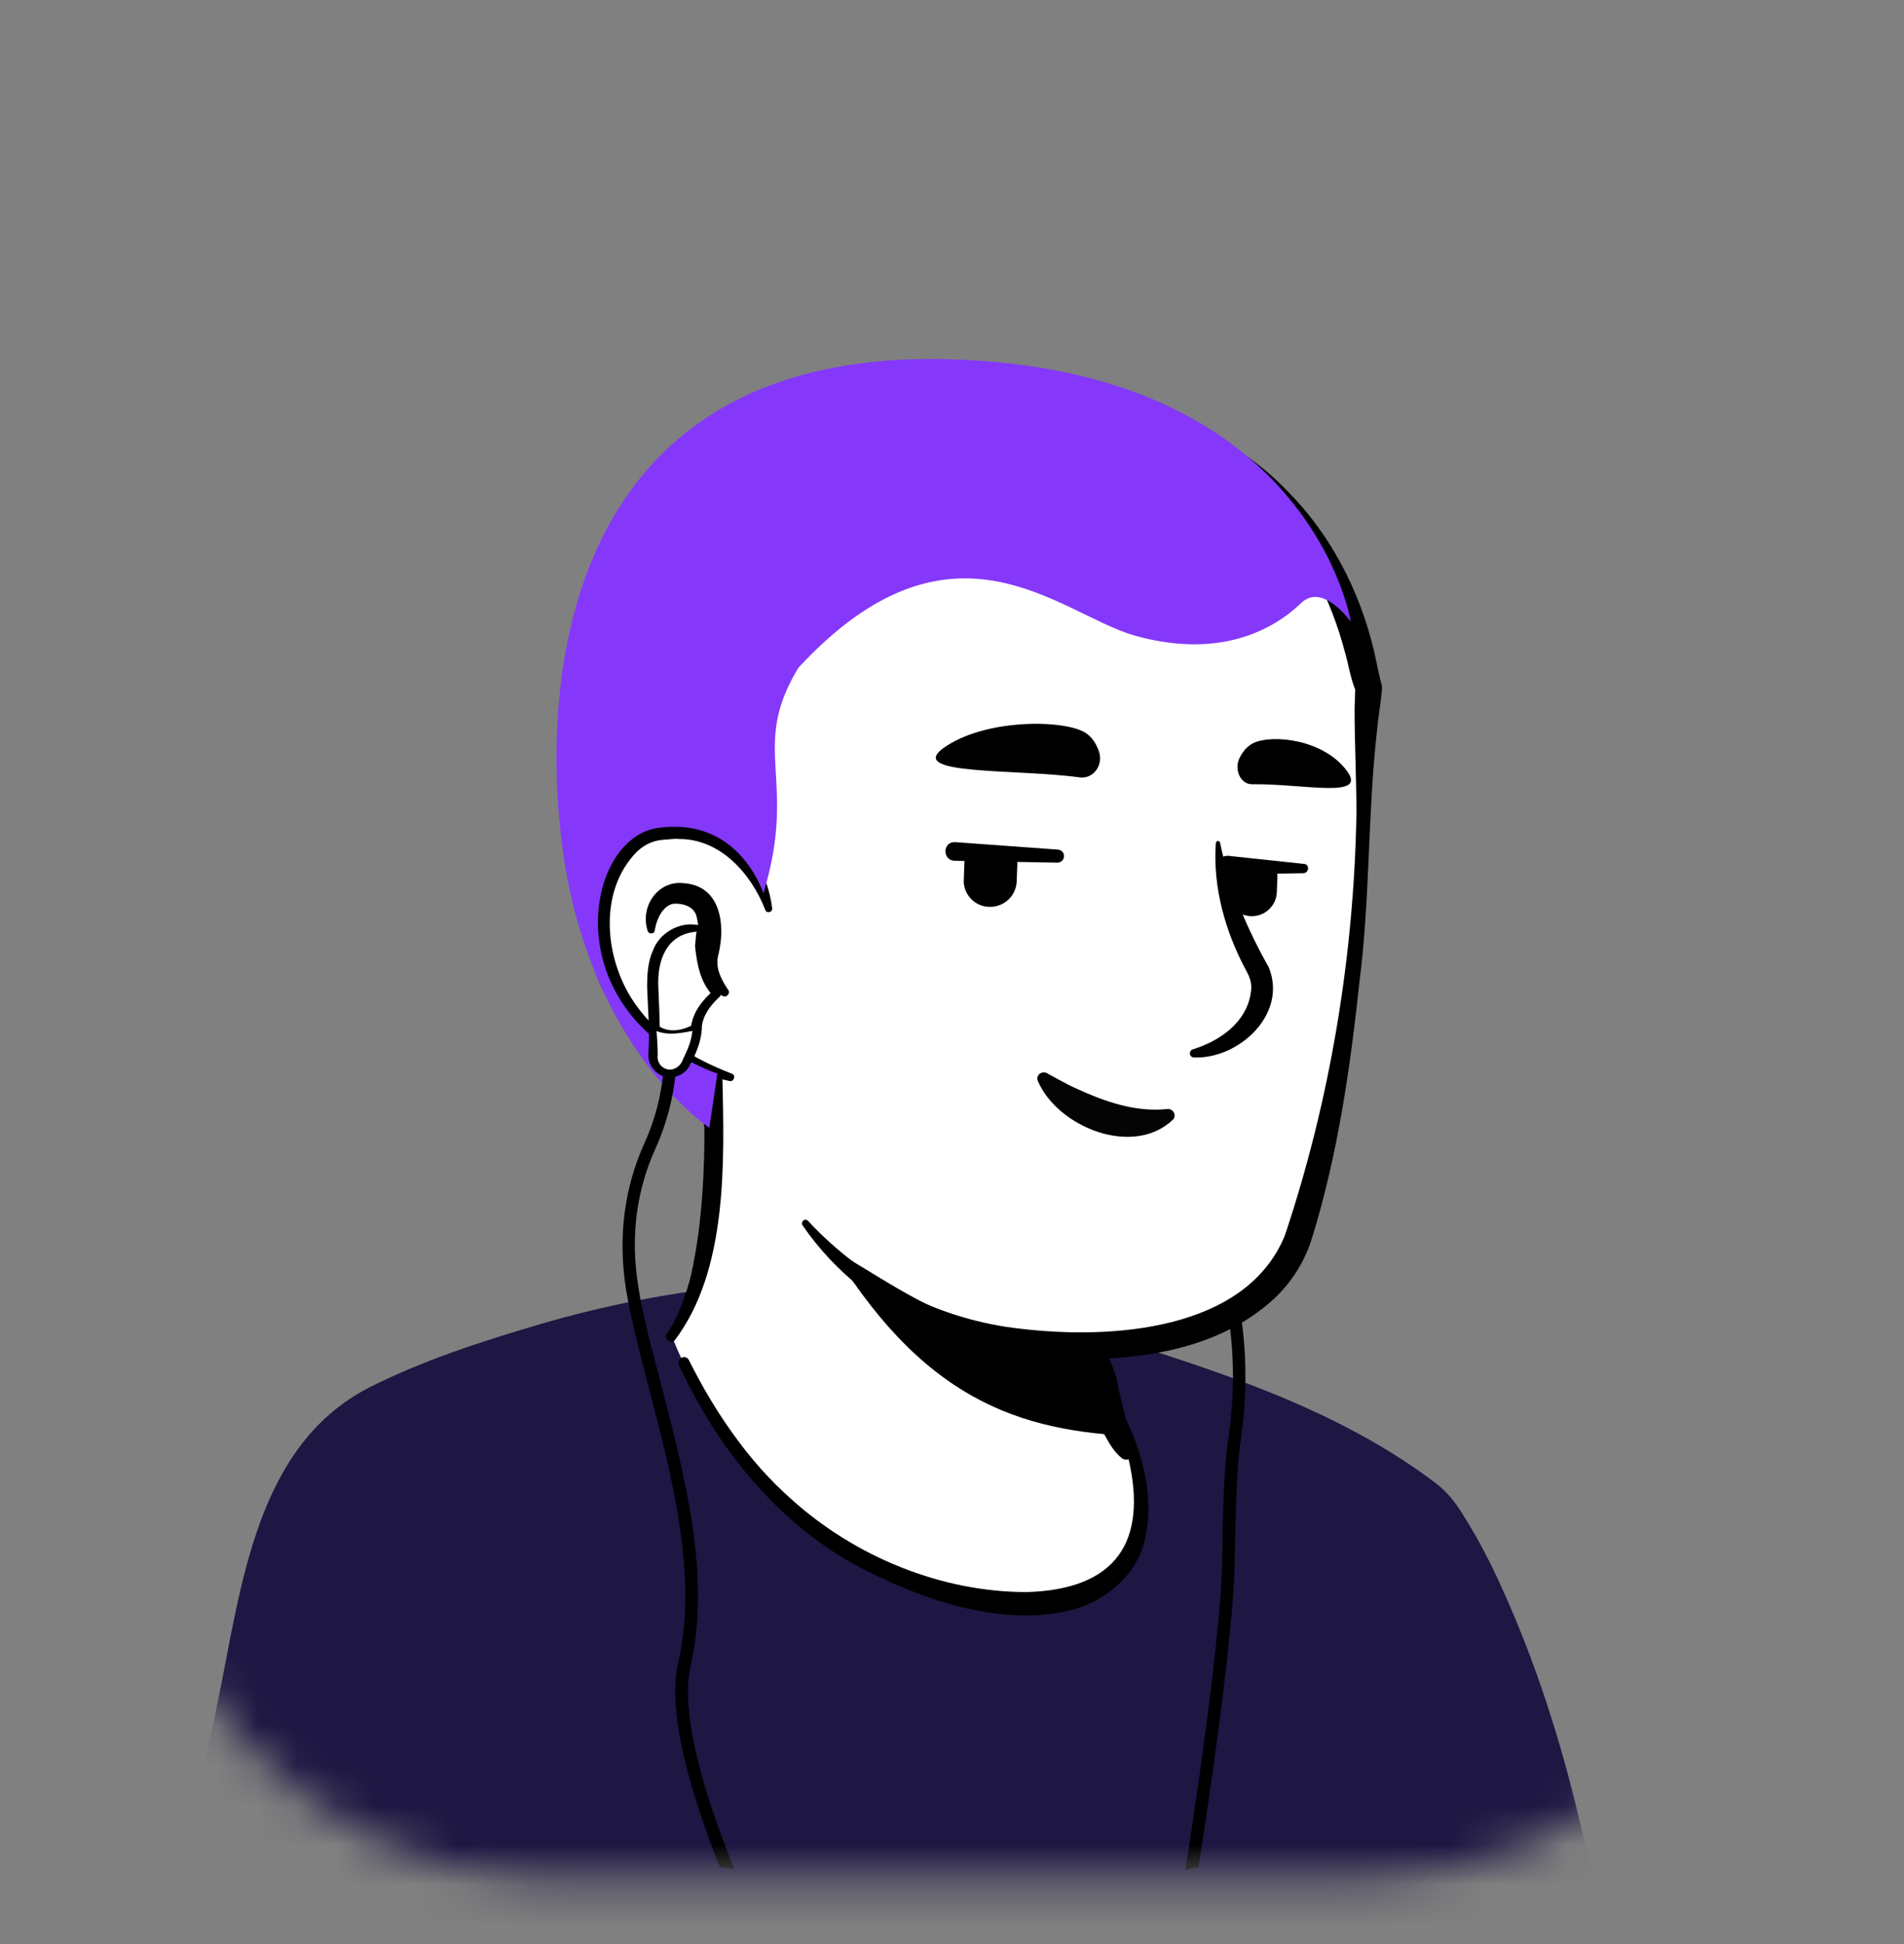 <?xml version="1.0" encoding="UTF-8"?> <svg xmlns="http://www.w3.org/2000/svg" width="48" height="49" viewBox="0 0 48 49" fill="none"><rect x="0" y="0" width="48" height="49" fill="#808080" stroke="none"/> <mask id="mask0_414_5687" style="mask-type:alpha" maskUnits="userSpaceOnUse" x="3" y="5" width="42" height="43"> <rect x="3.215" y="5.77" width="41.531" height="41.531" rx="10.213" fill="#D9D9D9"></rect> </mask> <g mask="url(#mask0_414_5687)"> <path d="M37.035 43.751C36.925 43.83 36.8 43.908 36.69 43.986C36.565 44.065 36.455 44.143 36.329 44.206C36.219 44.269 36.125 44.332 36.016 44.394C36 44.41 35.984 44.41 35.968 44.426C35.608 44.645 35.231 44.849 34.855 45.038C34.745 45.1 34.62 45.163 34.51 45.21C34.51 45.21 34.494 45.226 34.478 45.226C34.353 45.288 34.227 45.351 34.102 45.414C33.851 45.539 33.584 45.649 33.333 45.759C33.208 45.822 33.067 45.869 32.941 45.916C32.816 45.963 32.674 46.026 32.549 46.073C32.423 46.12 32.282 46.183 32.157 46.23C32.157 46.23 32.157 46.23 32.141 46.23C32.016 46.277 31.874 46.324 31.749 46.371C31.467 46.465 31.169 46.559 30.886 46.653C30.792 46.685 30.682 46.716 30.588 46.747C30.29 46.841 29.992 46.92 29.694 46.983C29.584 47.014 29.474 47.03 29.349 47.061C29.067 47.124 28.768 47.187 28.486 47.249C28.423 47.265 28.376 47.265 28.314 47.281C28.22 47.296 28.11 47.312 28.016 47.328C27.874 47.343 27.749 47.375 27.608 47.391C27.545 47.406 27.482 47.406 27.419 47.422C27.341 47.438 27.247 47.453 27.153 47.453C26.902 47.485 26.635 47.516 26.384 47.547C26.306 47.563 26.212 47.563 26.133 47.579H26.117C26.008 47.594 25.898 47.594 25.788 47.61C25.678 47.626 25.569 47.626 25.459 47.626C25.396 47.626 25.317 47.641 25.255 47.641C25.129 47.641 25.02 47.657 24.91 47.657C24.753 47.657 24.612 47.673 24.455 47.673C24.298 47.673 24.157 47.673 24 47.673C23.89 47.673 23.78 47.673 23.671 47.673C17.051 47.579 11.106 44.771 6.855 40.316C6.855 40.316 6.855 40.3 6.839 40.3C6.369 39.877 6.776 37.618 8.674 36.191C11.059 34.386 16.768 33.257 16.768 33.257C16.768 33.257 18.98 32.896 27.184 34.606C31.984 35.61 35.639 37.069 37.678 41.022C38.102 41.837 38.525 43.092 37.035 43.751Z" fill="white"></path> <path d="M27.231 34.434C30.243 35.045 33.459 35.704 35.937 37.696C36.769 38.371 37.318 39.359 37.773 40.316C37.992 40.786 38.212 41.273 38.384 41.79C38.478 42.135 38.62 42.528 38.541 42.935C38.526 43.045 38.431 43.186 38.353 43.265C37.992 43.626 37.6 43.845 37.208 44.128C34.902 45.728 32.251 46.857 29.506 47.453C23.388 48.786 16.769 47.751 11.388 44.535C9.6 43.453 7.953 42.135 6.541 40.583C6.384 40.394 6.384 40.081 6.384 39.877C6.4 39.406 6.525 38.951 6.682 38.528C7.059 37.555 7.545 36.583 8.376 35.908C8.973 35.5 9.616 35.155 10.274 34.873C12.345 33.994 14.525 33.383 16.769 33.132C16.957 33.116 16.988 33.383 16.8 33.414C14.651 33.853 12.518 34.512 10.525 35.406C9.804 35.767 9.035 36.081 8.455 36.645C7.906 37.241 7.514 37.979 7.2 38.731C6.996 39.186 6.855 39.908 6.918 40.269C7.906 41.445 9.067 42.48 10.322 43.375C17.192 48.175 27.623 48.488 34.933 44.488C35.592 44.128 36.235 43.72 36.847 43.296C37.145 43.092 37.459 42.92 37.694 42.684C37.71 42.669 37.694 42.684 37.694 42.7C37.694 42.716 37.678 42.731 37.678 42.731C37.694 42.543 37.631 42.292 37.553 42.041C37.27 41.132 36.816 40.175 36.329 39.343C35.561 38.104 34.259 37.32 32.941 36.692C32.031 36.269 31.075 35.939 30.102 35.626C29.129 35.312 28.141 35.045 27.153 34.81C26.902 34.747 26.98 34.386 27.231 34.434Z" fill="black"></path> <path d="M42.243 53.477H2.573C2.573 53.477 4.91 48.551 5.945 42.935C6.667 39.045 7.2 36.771 9.224 35.516C10.651 34.638 14.667 33.367 17.522 32.959C18.683 32.802 20.988 32.63 22.981 32.786C24.486 32.975 27.592 33.853 28.785 34.183C30.573 34.684 34.447 36.175 36.157 37.743C36.832 38.371 38.432 41.508 39.467 46.057C40.659 51.233 42.243 53.477 42.243 53.477Z" fill="#1E1643"></path> <path d="M42.604 53.665C31.012 53.775 14.039 54.01 2.588 53.963C2.243 53.979 1.992 53.587 2.149 53.273C3.655 49.947 4.8 46.402 5.506 42.81C6.086 40.002 6.447 36.457 9.286 34.983C10.682 34.277 12.157 33.806 13.647 33.367C16.267 32.598 19.043 32.222 21.773 32.3C22.196 32.316 22.635 32.332 23.075 32.363C24.016 32.504 24.941 32.739 25.851 32.975C26.667 33.179 27.498 33.414 28.298 33.649C28.392 33.696 28.424 33.885 28.471 33.979C28.533 34.089 28.612 34.073 28.722 34.026C28.769 34.01 28.816 33.979 28.863 33.994C28.973 34.01 29.13 34.073 29.239 34.104C31.671 34.889 34.118 35.814 36.173 37.367C36.471 37.587 36.706 37.885 36.894 38.198C37.271 38.794 37.584 39.406 37.867 40.034C38.714 41.9 39.341 43.861 39.812 45.853C40.424 48.347 41.145 50.857 42.447 53.084L42.51 53.179L42.541 53.226C42.635 53.304 42.667 53.539 42.604 53.665ZM41.882 53.288C41.804 53.383 41.82 53.587 41.882 53.665L41.867 53.634L41.835 53.571C41.114 52.441 40.581 51.187 40.126 49.947C39.655 48.677 39.294 47.328 38.98 46.01C38.526 44.065 37.929 42.151 37.13 40.332C36.784 39.563 36.439 38.794 35.922 38.151C35.624 37.853 35.279 37.602 34.918 37.367C33.114 36.206 31.09 35.359 29.051 34.7C28.973 34.669 28.784 34.622 28.69 34.59C28.596 34.559 28.596 34.292 28.533 34.23C28.392 34.104 28.235 34.449 28.094 34.418C27.294 34.198 26.463 33.979 25.647 33.79C24.675 33.571 23.718 33.32 22.745 33.241C18.447 32.959 14.102 33.869 10.149 35.579C8.235 36.363 7.514 38.136 7.059 40.034C6.651 41.634 6.416 43.375 6.039 44.99C5.318 47.986 4.314 50.873 3.043 53.696L2.604 53.006C13.741 52.975 30.588 53.147 41.882 53.288Z" fill="#1E1643"></path> <path d="M28.706 38.606C28.376 40.222 26.243 41.194 22.651 39.736C18.918 38.23 17.302 34.638 16.894 33.571C19.106 29.43 17.569 26.559 17.569 26.559C22.667 26.12 27.122 32.081 27.122 32.081L27.812 35.03C27.874 35.281 28 35.5 28.188 35.657C28.518 36.237 28.91 37.571 28.706 38.606Z" fill="white"></path> <path d="M16.816 33.618C17.114 33.163 17.302 32.63 17.427 32.112C17.663 31.03 17.741 29.932 17.757 28.834V28.426C17.71 28.018 17.569 27.594 17.412 27.218C17.208 26.716 17.945 26.402 18.18 26.904C18.212 26.967 18.212 27.077 18.212 27.14C18.259 29.273 18.353 32.018 17.004 33.79C16.91 33.885 16.722 33.743 16.816 33.618Z" fill="black"></path> <path d="M27.294 32.049C27.529 32.19 27.608 32.379 27.639 32.567C27.733 32.943 27.702 33.351 27.796 33.743C27.875 34.12 28.11 34.481 28.173 34.873C28.251 35.281 28.486 36.143 28.58 36.567C28.612 36.661 28.549 36.771 28.439 36.786C28.377 36.802 28.329 36.786 28.282 36.755C28.078 36.583 27.984 36.41 27.859 36.19C27.655 35.814 27.514 35.469 27.388 35.045C27.279 34.669 27.326 34.261 27.231 33.869C27.153 33.492 26.933 33.132 26.855 32.739C26.808 32.551 26.792 32.347 26.933 32.112C27.027 32.018 27.184 31.986 27.294 32.049Z" fill="black"></path> <path d="M28.424 36.19C25.428 36.033 22.98 35.092 20.596 30.841C22.604 32.614 24.973 33.288 27.467 33.602L27.796 35.045C27.859 35.296 28.235 36.033 28.424 36.19Z" fill="black"></path> <path d="M28.298 35.61C28.831 36.614 29.145 37.869 28.816 38.983C28.565 39.767 27.843 40.347 27.059 40.567C25.239 41.053 23.137 40.285 21.522 39.422C19.53 38.308 18.055 36.441 17.114 34.402C17.051 34.245 17.271 34.12 17.365 34.277C17.694 34.935 18.071 35.579 18.494 36.159C18.918 36.755 19.404 37.304 19.953 37.79C21.553 39.233 23.718 40.128 25.883 40.128C28.11 40.065 28.957 38.888 28.439 36.724C28.361 36.379 28.235 36.018 28.063 35.72C27.969 35.594 28.204 35.453 28.298 35.61Z" fill="black"></path> <path d="M34.368 16.771C34.651 18.088 34.431 18.967 34.306 22.606C34.18 26.182 33.145 31.233 31.874 32.504C30.902 33.461 27.78 34.214 25.004 33.508C23.592 33.147 22.4 32.331 21.427 31.751C20.204 31.014 19.137 28.739 18.259 27.28C17.569 26.135 17.631 27.516 16.737 26.527C15.498 25.178 14.008 22.465 14.745 17.665C15.937 9.884 22.102 8.975 26.667 9.837C31.263 10.7 33.616 13.304 34.368 16.771Z" fill="white"></path> <path d="M17.522 27.908C17.161 27.312 16.69 26.779 16.267 26.214C15.639 25.351 15.169 24.363 14.855 23.343C13.49 18.983 14.322 13.273 18.447 10.7C22.196 8.316 29.475 9.179 32.518 12.441C33.663 13.618 34.4 15.155 34.714 16.755C34.73 16.849 34.776 17.022 34.792 17.116C34.808 17.194 34.855 17.288 34.839 17.383C34.808 17.728 34.745 18.073 34.714 18.418C34.478 20.504 34.541 22.637 34.275 24.724C34.039 26.92 33.726 29.116 33.067 31.233C32.863 31.877 32.471 32.457 31.953 32.88C30.792 33.853 29.271 34.182 27.812 34.245C24.894 34.386 21.93 33.351 20.235 30.888C20.173 30.794 20.298 30.684 20.377 30.779C21.788 32.3 23.702 33.273 25.741 33.492C28 33.759 31.404 33.555 32.392 31.139C33.537 27.72 34.133 24.096 34.196 20.504C34.196 19.626 34.149 18.747 34.149 17.853C34.149 17.743 34.165 17.492 34.165 17.383C34.165 17.367 34.165 17.383 34.165 17.383C34.165 17.398 34.165 17.398 34.165 17.383C34.039 17.069 33.992 16.724 33.898 16.41C33.553 15.108 32.926 13.869 32.032 12.88C29.067 9.555 22.463 8.724 18.761 11.218C15.828 13.163 15.043 16.896 14.839 20.19C14.667 22.653 15.388 25.069 17.255 26.763L17.992 27.532C18.306 27.877 17.773 28.285 17.522 27.908Z" fill="black"></path> <path d="M19.372 22.92C19.372 22.92 18.886 20.567 16.596 20.849C14.62 21.1 13.929 25.837 18.416 27.155" fill="white"></path> <path d="M18.212 25.1C17.851 24.896 17.6 24.551 17.584 24.128C17.6 23.814 17.647 23.453 17.569 23.139C17.522 22.841 17.208 22.763 16.973 22.779C16.722 22.826 16.565 23.139 16.518 23.39C16.518 23.406 16.502 23.453 16.502 23.469C16.486 23.547 16.361 23.547 16.329 23.469C16.125 22.857 16.58 22.183 17.239 22.261C18.165 22.324 18.29 23.296 18.118 24.033C18.024 24.347 18.149 24.63 18.322 24.896L18.353 24.943C18.431 25.037 18.306 25.163 18.212 25.1Z" fill="black"></path> <path d="M30.761 21.257C30.996 22.371 31.435 23.406 31.985 24.379C32.471 25.571 31.216 26.7 30.102 26.653C29.977 26.653 29.961 26.481 30.071 26.449C30.777 26.23 31.42 25.759 31.53 25.038C31.577 24.818 31.514 24.63 31.404 24.441C30.886 23.469 30.573 22.355 30.651 21.257C30.651 21.179 30.761 21.179 30.761 21.257Z" fill="black"></path> <path d="M19.294 22.936C18.933 22.01 18.149 21.132 17.098 21.147C17.004 21.132 16.847 21.163 16.753 21.163C16.486 21.179 16.267 21.273 16.063 21.461C15.059 22.465 15.232 24.237 16.047 25.351C16.33 25.743 16.69 26.088 17.098 26.371C17.506 26.653 17.961 26.873 18.447 27.061C18.557 27.092 18.51 27.265 18.4 27.249C17.349 27.03 16.345 26.512 15.655 25.649C14.588 24.363 14.369 22.214 15.639 20.959C15.922 20.708 16.314 20.52 16.706 20.52C16.831 20.52 17.02 20.488 17.145 20.52C17.804 20.551 18.431 20.881 18.839 21.398C19.2 21.837 19.404 22.371 19.467 22.904C19.467 22.998 19.326 23.03 19.294 22.936Z" fill="black"></path> <path d="M29.569 28.222C28.565 29.179 26.667 28.41 26.165 27.249C26.102 27.108 26.259 26.983 26.384 27.045C26.651 27.187 26.886 27.328 27.137 27.438C27.859 27.767 28.612 28.034 29.412 27.955C29.569 27.924 29.678 28.112 29.569 28.222Z" fill="#040404"></path> <path d="M25.647 21.743C25.647 21.759 25.647 21.775 25.647 21.775L25.631 22.214C25.616 22.59 25.302 22.873 24.925 22.857C24.549 22.841 24.267 22.512 24.298 22.151L24.314 21.712C24.314 21.633 24.345 21.539 24.377 21.477L25.631 21.539C25.631 21.602 25.647 21.665 25.647 21.743Z" fill="black"></path> <path d="M32.204 22.088L32.188 22.496C32.172 22.841 31.875 23.108 31.529 23.092C31.184 23.077 30.918 22.779 30.933 22.434L30.949 22.026C30.949 21.947 30.965 21.869 30.996 21.806L32.172 21.853C32.188 21.932 32.204 22.01 32.204 22.088Z" fill="black"></path> <path d="M27.216 19.594C27.561 19.642 27.827 19.281 27.702 18.936C27.639 18.747 27.529 18.575 27.357 18.465C26.823 18.136 24.831 18.104 23.78 18.857C22.839 19.547 25.647 19.375 27.216 19.594Z" fill="black"></path> <path d="M31.561 19.767C31.278 19.767 31.106 19.406 31.247 19.108C31.326 18.951 31.435 18.81 31.592 18.732C32.078 18.496 33.38 18.637 33.961 19.438C34.478 20.143 32.863 19.751 31.561 19.767Z" fill="black"></path> <path d="M26.651 21.743L24.063 21.696C23.749 21.681 23.765 21.21 24.078 21.226L26.666 21.414C26.886 21.43 26.87 21.743 26.651 21.743Z" fill="black"></path> <path d="M32.863 22.01L30.949 22.041C30.635 22.041 30.62 21.587 30.933 21.571C30.949 21.571 30.949 21.571 30.965 21.571L32.879 21.775C33.02 21.79 33.004 21.994 32.863 22.01Z" fill="black"></path> <path d="M23.796 9.053C14.525 8.865 13.584 16.63 14.165 21.257C14.808 26.402 17.882 28.426 17.882 28.426L18.086 27.061C18.086 27.061 17.349 26.81 16.643 26.292C14.196 24.441 14.949 21.069 16.612 20.865C18.274 20.645 18.996 21.853 19.247 22.512C20.125 19.61 18.886 18.889 20.125 16.834C24 12.645 26.698 15.469 28.596 16.018C30.666 16.598 32.031 15.939 32.8 15.202C33.349 14.669 34.055 15.673 34.055 15.673C34.055 15.673 33.035 9.241 23.796 9.053Z" fill="#8538FA"></path> <path d="M17.616 23.406C17.616 23.406 16.361 23.218 16.455 24.975C16.502 25.869 16.502 26.355 16.486 26.606C16.471 26.779 16.581 26.935 16.737 26.998C16.926 27.077 17.13 26.998 17.224 26.81C17.365 26.559 17.522 26.214 17.522 25.931C17.522 25.461 18.024 25.037 18.024 25.037C18.024 25.037 17.569 24.645 17.616 23.406Z" fill="white"></path> <path d="M17.569 23.453C17.569 23.469 17.584 23.484 17.6 23.484C17.6 23.484 17.6 23.484 17.584 23.484H17.553C16.8 23.547 16.565 24.206 16.596 24.881C16.612 25.32 16.643 25.759 16.627 26.182C16.659 26.418 16.518 26.732 16.753 26.857C16.894 26.935 17.082 26.873 17.145 26.716C17.286 26.433 17.427 26.151 17.427 25.837C17.49 25.477 17.726 25.194 17.977 24.975V25.1C17.647 24.755 17.569 24.284 17.522 23.845C17.537 23.735 17.537 23.563 17.569 23.453ZM17.678 23.343C17.726 23.782 17.726 24.237 17.914 24.63C17.961 24.739 18.039 24.865 18.133 24.943C18.196 24.99 18.196 25.084 18.133 25.131C17.914 25.335 17.726 25.586 17.694 25.869C17.694 26.214 17.553 26.543 17.396 26.841C17.271 27.108 16.91 27.249 16.643 27.092C16.471 26.998 16.345 26.81 16.345 26.606C16.345 26.449 16.361 26.324 16.361 26.167C16.361 25.727 16.329 25.304 16.314 24.865C16.314 24.582 16.329 24.253 16.455 23.971C16.612 23.532 17.098 23.233 17.569 23.312C17.616 23.312 17.663 23.328 17.678 23.343Z" fill="black"></path> <path d="M17.412 41.978C17.93 39.72 17.255 37.178 16.675 34.92C16.439 34.026 16.204 33.178 16.094 32.441C15.89 31.202 16.032 30.026 16.534 28.927C17.145 27.563 17.051 26.402 17.051 26.355L16.737 26.386C16.737 26.402 16.831 27.532 16.251 28.802C15.733 29.947 15.577 31.186 15.78 32.488C15.906 33.241 16.126 34.104 16.361 34.998C16.941 37.21 17.6 39.72 17.098 41.9C16.816 43.108 17.365 45.084 18.149 47.061C18.275 47.077 18.384 47.092 18.51 47.108C17.71 45.131 17.145 43.139 17.412 41.978Z" fill="black"></path> <path d="M16.502 25.885C16.518 26.23 16.502 26.465 16.502 26.606C16.486 26.779 16.596 26.936 16.753 26.998C16.941 27.077 17.145 26.998 17.239 26.81C17.38 26.559 17.537 26.214 17.537 25.932C17.537 25.916 17.537 25.885 17.537 25.869C17.224 25.994 16.847 26.088 16.502 25.885Z" fill="white"></path> <path d="M16.549 25.947C16.565 26.167 16.581 26.371 16.581 26.59C16.565 26.685 16.596 26.779 16.659 26.857C16.863 27.061 17.145 26.936 17.224 26.685C17.349 26.434 17.459 26.167 17.459 25.885L17.569 25.963C17.224 26.026 16.863 26.12 16.533 25.979C16.533 25.979 16.549 25.963 16.549 25.947ZM16.471 25.806C16.502 25.806 16.565 25.822 16.596 25.853C16.878 26.057 17.239 25.963 17.522 25.806C17.569 25.775 17.647 25.822 17.631 25.885C17.616 26.245 17.475 26.59 17.286 26.904C17.114 27.14 16.753 27.155 16.549 26.951C16.455 26.857 16.408 26.7 16.424 26.575C16.424 26.308 16.455 26.057 16.471 25.806Z" fill="black"></path> <path d="M31.278 36.316C31.545 34.465 31.294 33.147 31.2 32.755C31.153 32.786 31.122 32.834 31.075 32.865C31.027 32.912 30.98 32.943 30.933 32.99C31.027 33.492 31.2 34.684 30.965 36.269C30.855 37.006 30.823 38.167 30.808 39.516C30.776 40.818 30.369 44.065 29.882 47.139C29.992 47.108 30.102 47.077 30.212 47.061C30.698 44.018 31.09 40.834 31.122 39.532C31.153 38.183 31.169 37.038 31.278 36.316Z" fill="black"></path> </g> </svg> 